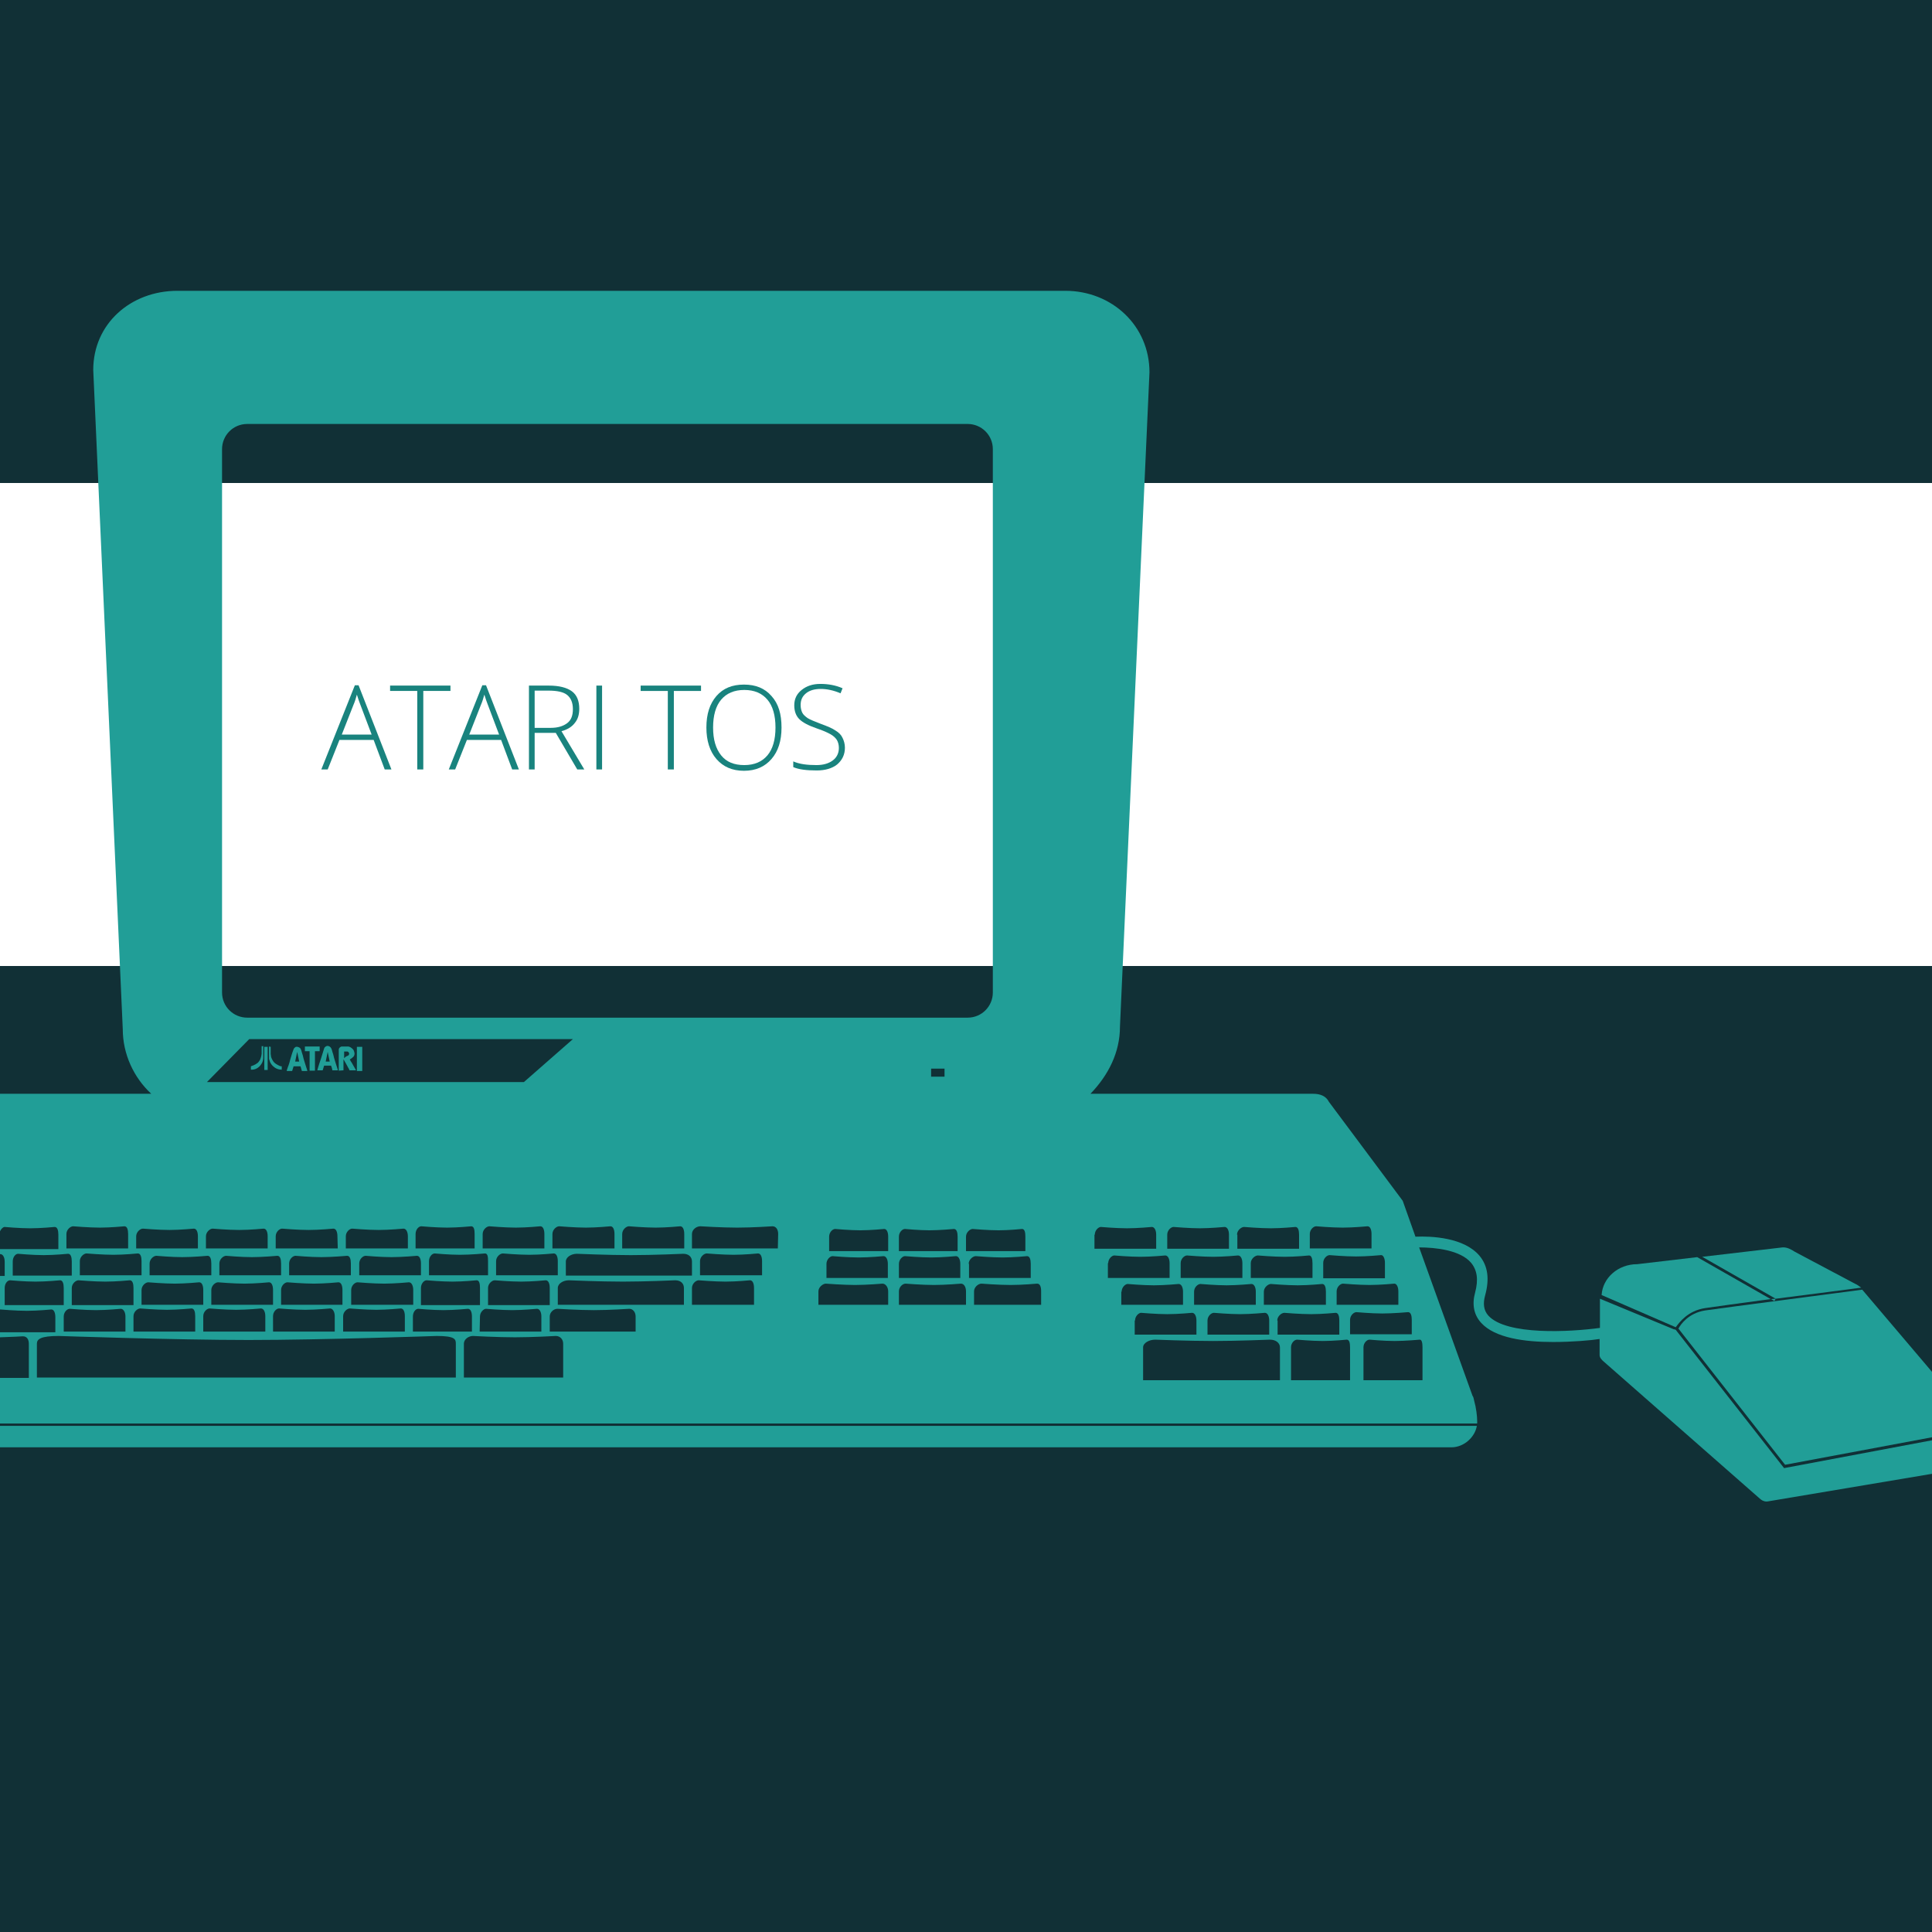 <?xml version="1.0" encoding="utf-8"?>
<!-- Generator: Adobe Illustrator 18.1.0, SVG Export Plug-In . SVG Version: 6.00 Build 0)  -->
<!DOCTYPE svg PUBLIC "-//W3C//DTD SVG 1.1//EN" "http://www.w3.org/Graphics/SVG/1.1/DTD/svg11.dtd">
<svg version="1.1" id="Warstwa_1" xmlns="http://www.w3.org/2000/svg" xmlns:xlink="http://www.w3.org/1999/xlink" x="0px" y="0px"
	 width="576px" height="576px" viewBox="-95 97 576 576" enable-background="new -95 97 576 576" xml:space="preserve">
<rect x="-95" y="97" fill="#113036" width="576" height="576"/>
<rect x="-95" y="241" fill="#FFFFFF" width="576" height="144"/>
<path fill="#19837E" d="M16.4,317.6H6.2l-3.5,8.8H0.8l10-25.1h1.1l9.8,25.1h-2L16.4,317.6z M6.9,316h8.9l-3.4-9
	c-0.3-0.7-0.6-1.7-1-2.9c-0.3,1.1-0.6,2.1-1,3L6.9,316z"/>
<path fill="#19837E" d="M31.2,326.4h-1.8V303h-8.1v-1.6h18v1.6h-8.1C31.2,303,31.2,326.4,31.2,326.4z"/>
<path fill="#19837E" d="M54.4,317.6H44.2l-3.5,8.8h-1.9l10-25.1h1.1l9.8,25.1h-2L54.4,317.6z M44.9,316h8.9l-3.4-9
	c-0.3-0.7-0.6-1.7-1-2.9c-0.3,1.1-0.6,2.1-1,3L44.9,316z"/>
<path fill="#19837E" d="M64.4,315.5v10.9h-1.7v-25h5.9c3.1,0,5.4,0.6,6.9,1.7c1.5,1.1,2.2,2.9,2.2,5.2c0,1.7-0.4,3.1-1.3,4.2
	c-0.9,1.2-2.2,2-4,2.5l6.8,11.4h-2.1l-6.4-10.9H64.4L64.4,315.5z M64.4,314h4.8c2.1,0,3.7-0.5,4.9-1.4s1.7-2.3,1.7-4.2
	c0-1.9-0.6-3.3-1.7-4.2c-1.1-0.9-3-1.3-5.6-1.3h-4.1L64.4,314L64.4,314z"/>
<path fill="#19837E" d="M82.8,326.4v-25h1.7v25H82.8z"/>
<path fill="#19837E" d="M105.9,326.4h-1.8V303H96v-1.6h18v1.6h-8.1V326.4z"/>
<path fill="#19837E" d="M138,313.9c0,4-1,7.1-3,9.4s-4.7,3.5-8.2,3.5s-6.2-1.2-8.2-3.5s-3-5.5-3-9.4c0-4,1-7.1,3-9.4
	s4.7-3.4,8.2-3.4s6.2,1.1,8.2,3.4C137.1,306.8,138,309.9,138,313.9z M117.6,313.9c0,3.6,0.8,6.3,2.4,8.3c1.6,2,3.9,2.9,6.9,2.9
	s5.3-1,6.9-2.9c1.6-1.9,2.4-4.7,2.4-8.3s-0.8-6.4-2.4-8.3c-1.6-1.9-3.9-2.9-6.9-2.9s-5.3,1-6.9,2.9
	C118.4,307.5,117.6,310.3,117.6,313.9z"/>
<path fill="#19837E" d="M156.9,319.9c0,2.1-0.8,3.7-2.3,5c-1.5,1.2-3.6,1.8-6.1,1.8c-3.1,0-5.4-0.3-7-1V324c1.8,0.8,4.1,1.1,6.9,1.1
	c2.1,0,3.7-0.5,4.9-1.4s1.8-2.2,1.8-3.7c0-0.9-0.2-1.7-0.6-2.4c-0.4-0.6-1-1.2-1.9-1.7s-2.2-1.1-4-1.7c-2.6-0.9-4.3-1.8-5.3-2.8
	s-1.5-2.4-1.5-4.1c0-1.9,0.7-3.4,2.2-4.6s3.3-1.8,5.6-1.8s4.6,0.4,6.6,1.3l-0.6,1.5c-2.1-0.9-4.1-1.3-5.9-1.3
	c-1.8,0-3.3,0.4-4.4,1.3s-1.6,2-1.6,3.5c0,0.9,0.2,1.7,0.5,2.3c0.3,0.6,0.9,1.1,1.6,1.6c0.8,0.5,2.1,1,3.9,1.7
	c1.9,0.7,3.4,1.3,4.4,2c1,0.6,1.7,1.3,2.1,2.2C156.6,317.8,156.9,318.8,156.9,319.9z"/>
<path fill="#219E97" d="M7.6,412.5c0.1-0.1,0.3-0.3,0.4-0.4c0.3-0.2,0.5-0.3,0.8-0.4c0.2-0.1,0.3-0.4,0.3-0.6s-0.3-0.6-0.5-0.6
	c-0.3,0-0.6,0-1,0C7.6,410.5,7.6,412.5,7.6,412.5z M6,416.2c0-2.1,0-4.2,0-6.3c0-0.4,0.5-0.9,0.9-0.9c0.6,0,1.2,0,1.8,0
	c0.6,0,1.1,0.4,1.5,0.8c0.3,0.3,0.4,0.7,0.5,1.2c0,0.5-0.1,0.9-0.5,1.2c-0.2,0.2-0.5,0.4-0.8,0.6c0,0-0.1,0-0.1,0.1
	c0.2,0.4,0.4,0.7,0.6,1c0.4,0.7,0.8,1.4,1.2,2.1v0.1H9.2c-0.1-0.3-0.2-0.5-0.4-0.8c-0.5-0.9-0.9-1.7-1.4-2.5v3.3L6,416.2L6,416.2z"
	/>
<path fill="#219E97" d="M3.3,413.5c-0.2-1-0.4-1.9-0.6-2.9l0,0c-0.2,1-0.4,1.9-0.6,2.9H3.3z M-0.4,416.2c0-0.2,0.1-0.3,0.1-0.5
	c0.3-1,0.6-2,1-3.1c0.3-1,0.6-1.9,0.9-2.9c0.1-0.4,0.3-0.6,0.7-0.8c0.4-0.2,1,0,1.3,0.4s0.4,0.9,0.5,1.3c0.2,0.6,0.4,1.2,0.5,1.8
	c0.4,1.2,0.7,2.4,1.1,3.5c0,0.1,0,0.1,0,0.2H4.1c-0.1-0.5-0.2-0.9-0.4-1.4c-0.7,0-1.3,0-2,0c0,0-0.1,0-0.1,0.1
	c-0.1,0.4-0.3,0.9-0.4,1.3h-1.6V416.2z"/>
<path fill="#219E97" d="M-5.8,413.5c-0.2-1-0.4-1.9-0.6-2.9l0,0c-0.2,1-0.4,1.9-0.6,2.9H-5.8z M-9.5,416.1c0.2-0.5,0.3-1,0.5-1.4
	c0.2-0.6,0.4-1.2,0.5-1.7c0.3-1,0.6-2.1,1-3.1c0.1-0.4,0.4-0.6,0.7-0.8c0.4-0.1,1,0.1,1.3,0.4c0.3,0.4,0.4,0.9,0.5,1.3
	c0.2,0.6,0.4,1.2,0.5,1.8c0.4,1.2,0.7,2.4,1.1,3.5c0,0,0,0.1,0,0.2H-5c-0.1-0.5-0.3-0.9-0.4-1.4c-0.7,0-1.3,0-2,0c0,0-0.1,0-0.1,0.1
	c-0.1,0.4-0.3,0.9-0.4,1.3h-1.6V416.1z"/>
<polygon fill="#219E97" points="-2.7,416.2 -2.7,410.4 -4.1,410.4 -4.1,409 0.3,409 0.3,410.4 -1.1,410.4 -1.1,416.2 "/>
<rect x="11.4" y="409.1" fill="#219E97" width="1.6" height="7.2"/>
<path fill="#219E97" d="M-16.5,409.1c0,1,0,2,0,3c0,0.3,0,0.7-0.1,1c-0.1,0.4-0.2,0.7-0.4,1c-0.2,0.3-0.4,0.6-0.6,0.8
	c-0.3,0.3-0.7,0.6-1.2,0.8c-0.3,0.1-0.6,0.2-0.9,0.2c-0.2,0-0.3,0-0.5,0v-1c0.3-0.1,0.5-0.2,0.8-0.3c0.2-0.1,0.4-0.2,0.6-0.3
	c0.2-0.1,0.4-0.3,0.6-0.4c0.2-0.2,0.4-0.4,0.5-0.6c0.2-0.2,0.3-0.5,0.4-0.8c0.1-0.2,0.1-0.4,0.2-0.7c0-0.2,0.1-0.4,0.1-0.6
	c0-0.1,0-0.2,0-0.3c0-0.7,0-1.3,0-2h0.5V409.1z"/>
<path fill="#219E97" d="M-14.3,409.1c0,0.7,0,1.4,0,2.1c0,0.2,0.1,0.5,0.1,0.7c0,0.3,0.2,0.6,0.3,0.9c0.2,0.3,0.3,0.6,0.6,0.9
	c0.2,0.2,0.4,0.4,0.6,0.5c0.3,0.2,0.7,0.4,1.1,0.6c0.2,0.1,0.4,0.1,0.6,0.1v1c-0.5,0-1.1-0.1-1.5-0.3c-0.3-0.1-0.5-0.3-0.7-0.4
	c-0.4-0.3-0.7-0.6-0.9-0.9c-0.2-0.3-0.4-0.6-0.5-1c-0.1-0.2-0.1-0.4-0.2-0.6c0-0.1,0-0.2,0-0.4c0-1.1,0-2.2,0-3.3L-14.3,409.1
	L-14.3,409.1z"/>
<rect x="-16.2" y="409.1" fill="#219E97" width="1" height="6.9"/>
<path fill="#219E97" d="M413.3,487c2.6-0.4,10.8-1.5,19.6-2.7L411,471.8l-17.9,2.1c-5.7,0-10.3,4.1-10.6,9.2l22.1,9.6
	C405.7,491.2,408.2,487.8,413.3,487"/>
<path fill="#219E97" d="M458,479.7l-17.9-9.5c-1.1-0.7-2.3-1.4-3.7-1.3l-23.9,2.8l21.9,12.5c11-1.4,22.5-2.9,25.5-3.3
	C459.4,480.5,458.5,479.9,458,479.7"/>
<path fill="#219E97" d="M434.4,484.2L434.4,484.2c-0.5,0-0.9,0.1-1.4,0.1l1,0.6L434.4,484.2z"/>
<path fill="#219E97" d="M-95,522.1v6.4h432.7c3.9,0,7.1-3.2,7.6-6.4H-95z"/>
<path fill="#219E97" d="M481,506l-20.8-24.5c-2.8,0.4-40.7,5.3-46.9,6.2c-4.9,0.8-7.2,4.1-7.9,5.4l31.8,40.6l43.8-8.2V506z"/>
<path fill="#219E97" d="M481,526.4l-44.1,8.3l-32.2-41.1v-0.1l0.1,0.1h0.1l0,0h-0.1h-0.1l-0.1-0.1l-0.1-0.1l-0.5-0.1l-22-9.1v8.7
	c-8.8,1.2-27.9,2.3-33.3-3.7c-1.4-1.6-1.6-3.6-0.9-6.1c1.3-4.8,0.8-8.7-1.7-11.7c-4.6-5.5-14.4-5.9-19.1-5.7l-3.8-10.7l-22-29.5
	c-0.9-1.8-2.7-2.4-4.7-2.4h-66.4c5.4-5.6,8.8-12.4,8.8-20l8.8-195.1c0-13.9-11.2-24.3-25.1-24.3H-42.1c-13.9,0-25.1,9.8-25.1,23.6
	l8.8,196.5c0,7.5,3.3,14.5,8.5,19.3H-95v41c0.3-0.7,0.9-1.3,1.4-1.3c0,0,4.4,0.4,7.6,0.4s7.3-0.4,7.3-0.4c0.8,0,1.1,1,1.1,2.3v4.3
	H-95v1.5c0.1,0,0.1,0,0.1,0c0.8,0,1.3,1,1.3,2.3v4.2H-95v10h0.1c0,0,4.7,0.4,7.9,0.4s7.3-0.4,7.3-0.4c0.8,0,1.2,1,1.2,2.3v4.5H-95
	v1.5c3.6-0.1,6.8-0.3,6.8-0.3c1.3,0,1.8,1,1.8,2.3v10.1H-95v13.6h434.3h6.1c0-0.8,0-0.6,0-0.7c0-1.5-0.3-4-0.9-6.1
	c-0.1-0.5-0.2-1.1-0.5-1.5l-15.9-44.2c4.9,0,12.3,0.8,15.5,4.6c1.8,2.2,2.2,5,1.2,8.8c-1,3.6-0.4,6.7,1.8,9.1
	c4.1,4.5,12.9,5.7,21.4,5.7c5.8,0,11.5-0.5,13.9-0.9v4.8c0,0.8,0.7,1.5,1.3,2l46.7,41c0.6,0.5,1.5,0.8,2.3,0.6l48.8-8.2L481,526.4
	L481,526.4z M-28.8,230.9c0-4.1,3.3-7.5,7.5-7.5h214.8c4.1,0,7.5,3.3,7.5,7.5v162c0,4.1-3.3,7.5-7.5,7.5H-21.3
	c-4.1,0-7.5-3.3-7.5-7.5V230.9z M189.4,463.4c0.8,0,1.1,1,1.1,2.3v4.3H173v-4.3c0-1.3,1-2.3,1.8-2.3c0,0,4.3,0.4,7.3,0.4
	C185.1,463.8,189.4,463.4,189.4,463.4z M182.6,418v-2.4h4v2.4H182.6z M174.8,471.5c0,0,4.7,0.4,7.8,0.4c3.2,0,7.4-0.4,7.4-0.4
	c0.8,0,1.3,1,1.3,2.3v4.2H173v-4.2C173,472.5,174.1,471.5,174.8,471.5z M-73.6,486v-5c0-1.3,1.2-2.3,2-2.3c0,0,4.8,0.4,8,0.4
	c3.2,0,7.3-0.4,7.3-0.4c0.8,0,1.1,1,1.1,2.3v5.1h-18.4V486z M-57.6,489.5v4.5H-76v-4.5c0-1.3,1-2.3,1.8-2.3c0,0,4.6,0.4,7.8,0.4
	s7.4-0.4,7.4-0.4C-58.2,487.2-57.6,488.2-57.6,489.5z M-71.2,477.2V473c0-1.3,1.2-2.3,2-2.3c0,0,4.8,0.4,8,0.4s7.3-0.4,7.3-0.4
	c0.8,0,1.1,1,1.1,2.3v4.2H-71.2z M-55.2,489.4c0-1.3,1.2-2.3,2-2.3c0,0,4.8,0.4,8,0.4s7.3-0.4,7.3-0.4c0.8,0,1.1,1,1.1,2.3v4.6
	h-18.4V489.4z M-52.8,486v-4.4c0-1.3,1.2-2.3,2-2.3c0,0,4.8,0.4,7.9,0.4s7.3-0.4,7.3-0.4c0.8,0,1.2,1,1.2,2.3v4.4H-52.8z
	 M-50.4,477.2v-3.5c0-1.3,1.2-2.3,2-2.3c0,0,4.6,0.4,7.7,0.4c3.2,0,7.6-0.4,7.6-0.4c0.8,0,1.1,1,1.1,2.3v3.5H-50.4z M-34.4,489.4
	c0-1.3,1.1-2.3,1.9-2.3c0,0,4.7,0.4,7.9,0.4c3.2,0,7.4-0.4,7.4-0.4c0.8,0,1.3,1,1.3,2.3v4.6h-18.5V489.4z M-32,486v-4.4
	c0-1.3,1.2-2.3,2-2.3c0,0,4.7,0.4,7.9,0.4s7.3-0.4,7.3-0.4c0.8,0,1.2,1,1.2,2.3v4.4H-32z M49.6,470.7c0.8,0,0.9,1,0.9,2.3v4.2H32.9
	V473c0-1.3,0.9-2.3,1.7-2.3c0,0,4.3,0.4,7.5,0.4S49.6,470.7,49.6,470.7z M48.9,469.2v-4.3c0-1.3,1.2-2.3,2-2.3c0,0,4.7,0.4,7.9,0.4
	s7.3-0.4,7.3-0.4c0.8,0,1.2,1,1.2,2.3v4.3H48.9z M46.5,469.2H28.9v-4.3c0-1.3,0.9-2.3,1.7-2.3c0,0,4.5,0.4,7.7,0.4s7.2-0.4,7.2-0.4
	c0.8,0,1,1,1,2.3V469.2z M29.3,471.4c0.8,0,1.2,1,1.2,2.3v3.5H12.1v-3.5c0-1.3,1.1-2.3,1.9-2.3c0,0,4.5,0.4,7.7,0.4
	S29.3,471.4,29.3,471.4z M26.5,469.2H8.1v-3.6c0-1.3,1.1-2.3,1.9-2.3c0,0,4.7,0.4,7.9,0.4c3.2,0,7.4-0.4,7.4-0.4
	c0.8,0,1.3,1,1.3,2.3v3.6H26.5z M8.5,471.4c0.8,0,1.1,1,1.1,2.3v3.5H-8.8v-3.5c0-1.3,1.1-2.3,1.9-2.3c0,0,4.5,0.4,7.7,0.4
	S8.5,471.4,8.5,471.4z M5.7,469.2h-18.5v-3.6c0-1.3,1.1-2.3,1.9-2.3c0,0,4.7,0.4,7.9,0.4c3.2,0,7.4-0.4,7.4-0.4c0.8,0,1.2,1,1.2,2.3
	L5.7,469.2L5.7,469.2z M-12.3,471.4c0.8,0,1.1,1,1.1,2.3v3.5h-18.4v-3.5c0-1.3,1.2-2.3,2-2.3c0,0,4.5,0.4,7.7,0.4
	S-12.3,471.4-12.3,471.4z M-13.6,489.4c0-1.3,1-2.3,1.8-2.3c0,0,4.6,0.4,7.8,0.4c3.2,0,7.4-0.4,7.4-0.4c0.8,0,1.4,1,1.4,2.3v4.6
	h-18.4V489.4z M-11.2,486v-4.4c0-1.3,1.1-2.3,1.9-2.3c0,0,4.7,0.4,7.9,0.4c3.2,0,7.3-0.4,7.3-0.4c0.8,0,1.2,1,1.2,2.3v4.4H-11.2z
	 M7.3,489.4c0-1.3,1.2-2.3,2-2.3c0,0,4.8,0.4,7.9,0.4s7.3-0.4,7.3-0.4c0.8,0,1.2,1,1.2,2.3v4.6H7.3V489.4z M9.7,486v-4.4
	c0-1.3,1.1-2.3,1.9-2.3c0,0,4.7,0.4,7.9,0.4s7.4-0.4,7.4-0.4c0.8,0,1.3,1,1.3,2.3v4.4H9.7z M28.1,489.5c0-1.3,0.8-2.3,1.6-2.3
	c0,0,4.3,0.4,7.5,0.4s7.3-0.4,7.3-0.4c0.8,0,1.2,1,1.2,2.3v4.5H28.1V489.5z M30.5,486v-5c0-1.3,0.9-2.3,1.7-2.3c0,0,4.5,0.4,7.7,0.4
	s7.2-0.4,7.2-0.4c0.8,0,1,1,1,2.3v5.1H30.5V486z M48.1,489.5c0-1.3,1.1-2.3,1.8-2.3c0,0,4.6,0.4,7.8,0.4s7.4-0.4,7.4-0.4
	c0.8,0,1.3,1,1.3,2.3v4.5H48L48.1,489.5L48.1,489.5z M50.5,486v-5c0-1.3,1.2-2.3,2-2.3c0,0,4.7,0.4,7.9,0.4s7.3-0.4,7.3-0.4
	c0.8,0,1.2,1,1.2,2.3v5.1H50.5V486z M52.9,477.2V473c0-1.3,1.2-2.3,2-2.3c0,0,4.7,0.4,7.9,0.4s7.3-0.4,7.3-0.4c0.8,0,1.2,1,1.2,2.3
	v4.2H52.9z M69.7,469.2v-4.3c0-1.3,1.2-2.3,2-2.3c0,0,4.8,0.4,8,0.4s7.3-0.4,7.3-0.4c0.8,0,1.2,1,1.2,2.3v4.3H69.7z M73.7,473.1
	c0-1.3,1.6-2.3,3.3-2.3c0,0,9.4,0.4,16.1,0.4c6.7,0,15.6-0.4,15.6-0.4c1.7,0,2.6,1,2.6,2.3v4.2H73.7L73.7,473.1L73.7,473.1z
	 M90.5,469.2v-4.3c0-1.3,1.2-2.3,2-2.3c0,0,4.8,0.4,8,0.4s7.3-0.4,7.3-0.4c0.8,0,1.2,1,1.2,2.3v4.3H90.5z M-20.7,406.8h96.5
	l-14.6,12.8h-94.5L-20.7,406.8z M-33.6,465.6c0-1.3,1.2-2.3,2-2.3c0,0,4.7,0.4,7.9,0.4s7.3-0.4,7.3-0.4c0.8,0,1.2,1,1.2,2.3v3.6
	h-18.4V465.6z M-54.4,465.6c0-1.3,1.2-2.3,2-2.3c0,0,4.8,0.4,7.9,0.4s7.3-0.4,7.3-0.4c0.8,0,1.2,1,1.2,2.3v3.6h-18.4V465.6z
	 M-75.2,464.9c0-1.3,1.2-2.3,2-2.3c0,0,4.8,0.4,8,0.4c3.2,0,7.3-0.4,7.3-0.4c0.8,0,1.1,1,1.1,2.3v4.3h-18.4V464.9z M-91.2,473.1
	c0-1.3,0.8-2.3,1.6-2.3c0,0,4.4,0.4,7.6,0.4s7.3-0.4,7.3-0.4c0.8,0,1.1,1,1.1,2.3v4.2h-17.6V473.1z M-93.6,486v-5
	c0-1.3,0.8-2.3,1.6-2.3c0,0,4.4,0.4,7.6,0.4c3.2,0,7.3-0.4,7.3-0.4c0.8,0,1.1,1,1.1,2.3v5.1h-17.6V486z M40.9,507.7H-84v-10.1
	c0-1.3,1-2.3,6.5-2.3c0,0,34.7,1.2,56.6,1.2s56.1-1.2,56.1-1.2c5.5,0,5.7,1,5.7,2.3V507.7z M72.9,507.7H43.3v-10.1
	c0-1.3,1.4-2.3,2.7-2.3c0,0,7.4,0.4,12.5,0.4c5.2,0,12.2-0.4,12.2-0.4c1.3,0,2.2,1,2.2,2.3L72.9,507.7L72.9,507.7z M94.5,494H68.9
	v-4.5c0-1.3,1.2-2.3,2.3-2.3c0,0,6.4,0.4,10.9,0.4s10.5-0.4,10.5-0.4c1.1,0,1.9,1,1.9,2.3L94.5,494L94.5,494z M108.9,486H71.3v-5
	c0-1.3,1.6-2.3,3.3-2.3c0,0,9.4,0.4,16.1,0.4c6.7,0,15.6-0.4,15.6-0.4c1.7,0,2.6,1,2.6,2.3L108.9,486L108.9,486z M129.7,486h-18.4
	v-5c0-1.3,1.2-2.3,2-2.3c0,0,4.8,0.4,8,0.4s7.3-0.4,7.3-0.4c0.8,0,1.2,1,1.2,2.3v5H129.7z M132.1,477.2h-18.4V473
	c0-1.3,1.2-2.3,2-2.3c0,0,4.8,0.4,8,0.4s7.3-0.4,7.3-0.4c0.8,0,1.2,1,1.2,2.3v4.2H132.1z M136.9,469.2h-25.6v-4.3
	c0-1.3,1.3-2.3,2.5-2.3c0,0,6.5,0.4,11,0.4s10.5-0.4,10.5-0.4c1.1,0,1.7,1,1.7,2.3L136.9,469.2L136.9,469.2z M169.8,486H149v-4
	c0-1.3,1.4-2.3,2.2-2.3c0,0,5.3,0.4,8.7,0.4c3.5,0,8.2-0.4,8.2-0.4c0.9,0,1.7,1,1.7,2.3L169.8,486L169.8,486z M169.8,478h-18.4v-4.2
	c0-1.3,1.1-2.3,1.8-2.3c0,0,4.6,0.4,7.8,0.4c3.2,0,7.4-0.4,7.4-0.4c0.8,0,1.3,1,1.3,2.3v4.2H169.8z M169.8,470h-17.6v-4.3
	c0-1.3,1-2.3,1.8-2.3c0,0,4.4,0.4,7.5,0.4c3.1,0,7.1-0.4,7.1-0.4c0.8,0,1.2,1,1.2,2.3L169.8,470L169.8,470z M193,486h-20v-4
	c0-1.3,1.1-2.3,2-2.3c0,0,5,0.4,8.4,0.4c3.5,0,8.1-0.4,8.1-0.4c0.9,0,1.5,1,1.5,2.3V486z M193,465.7c0-1.3,1.2-2.3,2-2.3
	c0,0,4.6,0.4,7.7,0.4s7-0.4,7-0.4c0.8,0,1,1,1,2.3v4.3H193V465.7z M193.8,473.8c0-1.3,1.3-2.3,2.1-2.3c0,0,4.8,0.4,8,0.4
	s7.3-0.4,7.3-0.4c0.8,0,1.1,1,1.1,2.3v4.2h-18.4v-4.2H193.8z M215.4,486h-20v-4c0-1.3,1.3-2.3,2.2-2.3c0,0,5.2,0.4,8.7,0.4
	s7.9-0.4,7.9-0.4c0.9,0,1.2,1,1.2,2.3L215.4,486L215.4,486z M321.9,482v4h-18.4v-4c0-1.3,1.1-2.3,1.9-2.3c0,0,4.7,0.4,7.9,0.4
	c3.2,0,7.4-0.4,7.4-0.4C321.4,479.7,321.9,480.7,321.9,482z M261,482.1c0-1.3,1.1-2.3,1.9-2.3c0,0,4.7,0.4,7.8,0.4s7.4-0.4,7.4-0.4
	c0.8,0,1.3,1,1.3,2.3v3.9H261V482.1z M257,478v-4.4c0-1.3,1.1-2.3,1.9-2.3c0,0,4.7,0.4,7.8,0.4s7.4-0.4,7.4-0.4c0.8,0,1.3,1,1.3,2.3
	v4.4H257z M265,490.7c0-1.3,1.1-2.3,1.9-2.3c0,0,4.7,0.4,7.8,0.4s7.4-0.4,7.4-0.4c0.8,0,1.3,1,1.3,2.3v4.2H265V490.7z M281.8,486
	v-3.9c0-1.3,1.3-2.3,2.1-2.3c0,0,4.8,0.4,8,0.4s7.3-0.4,7.3-0.4c0.8,0,1.1,1,1.1,2.3v3.9H281.8z M285.8,490.7c0-1.3,1.3-2.3,2.1-2.3
	c0,0,4.8,0.4,8,0.4s7.3-0.4,7.3-0.4c0.8,0,1.1,1,1.1,2.3v4.2h-18.4v-4.2H285.8z M317.9,473.5v4.6h-18.4v-4.6c0-1.3,1.1-2.3,1.9-2.3
	c0,0,4.7,0.4,7.9,0.4s7.4-0.4,7.4-0.4C317.4,471.1,317.9,472.2,317.9,473.5z M295.5,464.9c0-1.3,1.1-2.3,1.9-2.3
	c0,0,4.7,0.4,7.9,0.4s7.4-0.4,7.4-0.4c0.8,0,1.2,1,1.2,2.3v4.3h-18.4V464.9z M296.3,473.6v4.4h-18.4v-4.4c0-1.3,1.3-2.3,2.1-2.3
	c0,0,4.8,0.4,8,0.4s7.3-0.4,7.3-0.4C296,471.3,296.3,472.3,296.3,473.6z M273.8,465.1c0-1.3,1.3-2.3,2.1-2.3c0,0,4.8,0.4,8,0.4
	s7.3-0.4,7.3-0.4c0.8,0,1.1,1,1.1,2.3v4.2h-18.4v-4.2H273.8z M253,465.1c0-1.3,1.1-2.3,1.9-2.3c0,0,4.7,0.4,7.8,0.4s7.4-0.4,7.4-0.4
	c0.8,0,1.3,1,1.3,2.3v4.2H253V465.1z M231.4,465.1c0-1.3,1.1-2.3,1.8-2.3c0,0,4.6,0.4,7.8,0.4c3.2,0,7.4-0.4,7.4-0.4
	c0.8,0,1.3,1,1.3,2.3v4.2h-18.4v-4.2H231.4z M235.4,473.6c0-1.3,1.1-2.3,1.8-2.3c0,0,4.6,0.4,7.8,0.4s7.4-0.4,7.4-0.4
	c0.8,0,1.3,1,1.3,2.3v4.4h-18.4v-4.4H235.4z M239.4,482.1c0-1.3,1.1-2.3,1.8-2.3c0,0,4.6,0.4,7.8,0.4s7.4-0.4,7.4-0.4
	c0.8,0,1.3,1,1.3,2.3v3.9h-18.4v-3.9H239.4z M243.4,490.7c0-1.3,1.1-2.3,1.8-2.3c0,0,4.6,0.4,7.8,0.4c3.2,0,7.4-0.4,7.4-0.4
	c0.8,0,1.3,1,1.3,2.3v4.2h-18.4v-4.2H243.4z M286.6,508.5h-40.8v-9.8c0-1.3,1.8-2.3,3.6-2.3c0,0,10.1,0.4,17.3,0.4
	c7.2,0,16.9-0.4,16.9-0.4c1.8,0,3,1,3,2.3V508.5z M307.5,508.5h-17.6v-9.8c0-1.3,1-2.3,1.8-2.3c0,0,4.5,0.4,7.7,0.4s7.1-0.4,7.1-0.4
	c0.8,0,1,1,1,2.3V508.5z M307.5,490.5c0-1.3,1.1-2.3,1.9-2.3c0,0,4.5,0.4,7.7,0.4s7.7-0.4,7.7-0.4c0.8,0,1.1,1,1.1,2.3v4.3h-18.4
	L307.5,490.5L307.5,490.5z M329.1,498.7v9.8h-17.6v-9.8c0-1.3,1-2.3,1.8-2.3c0,0,4.3,0.4,7.5,0.4s7.5-0.4,7.5-0.4
	C328.9,496.4,329.1,497.4,329.1,498.7z"/>
</svg>
